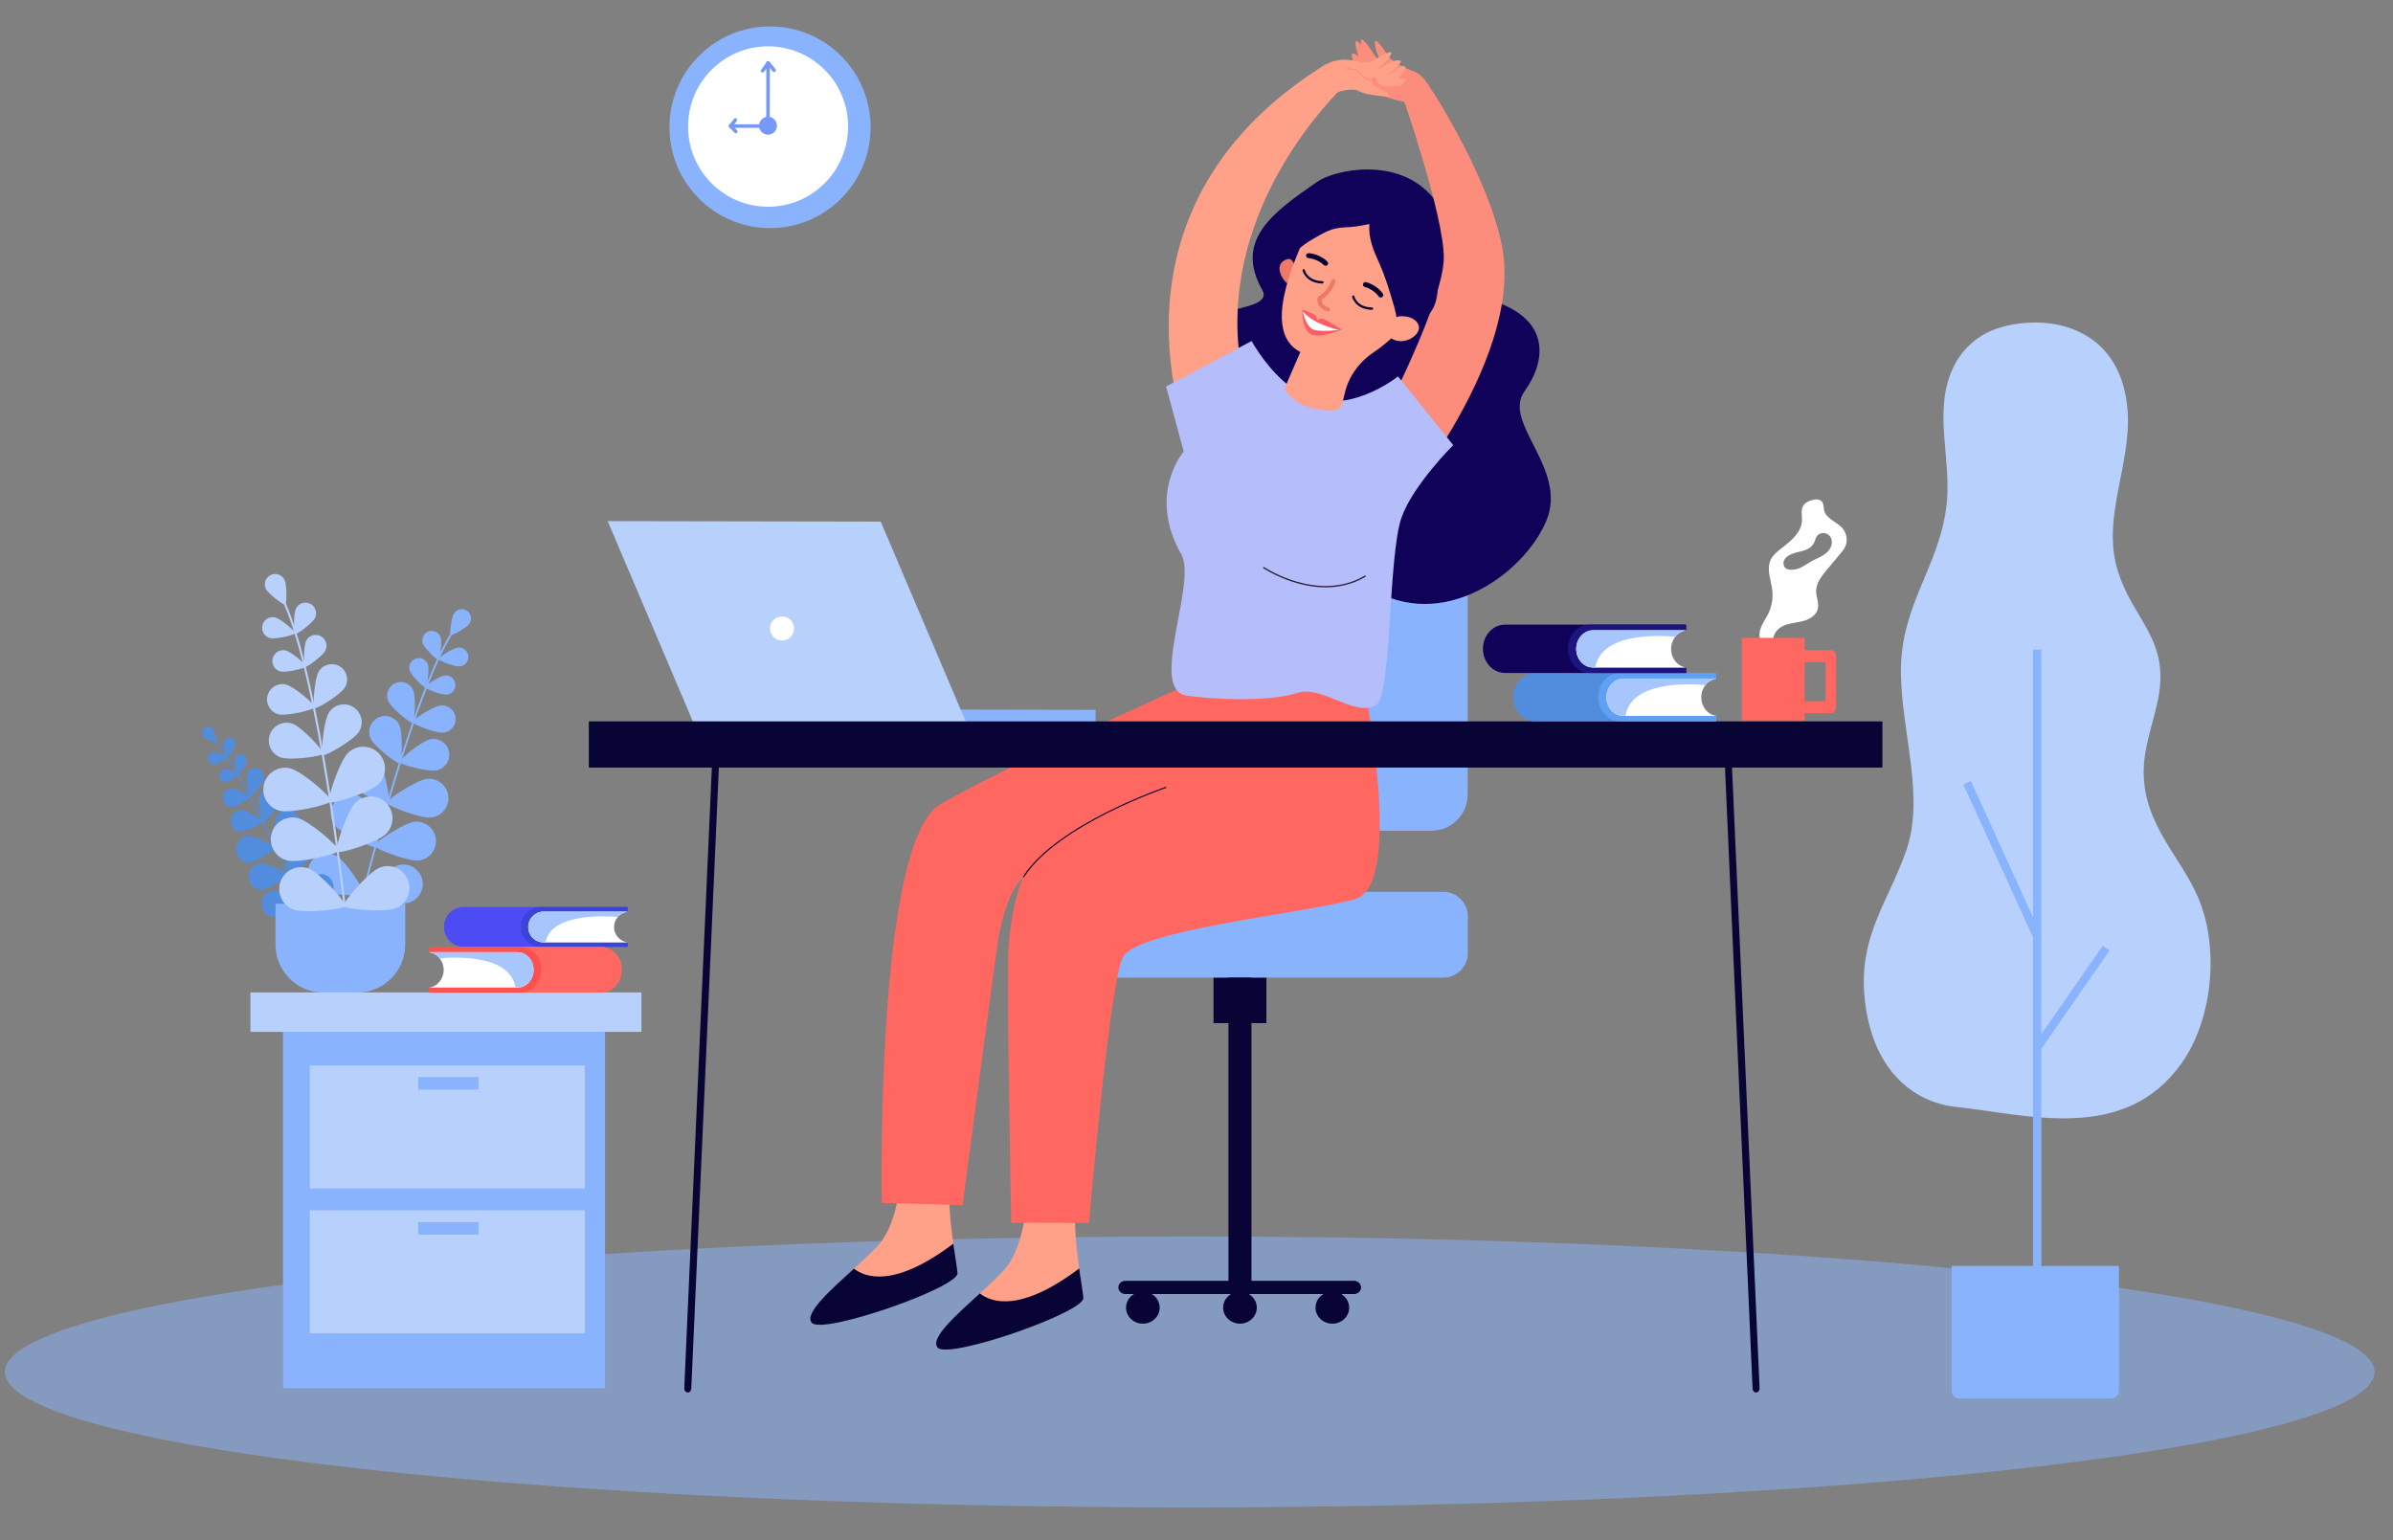 <?xml version="1.0" encoding="UTF-8"?>
<svg xmlns="http://www.w3.org/2000/svg" width="2175" height="1400" xml:space="preserve" version="1.1">

 <rect width="100%" height="100%" fill="#808080" stroke="none"/>

 <g>
  <title>Layer 1</title>
  <g display="none" class="st0" id="Calque_3">
   <rect x="7.5" y="25" id="svg_1" fill="#DAE6FF" display="inline" height="1840" width="2760" class="st1"></rect>
   <rect y="25" id="svg_2" fill="#DAE6FF" display="inline" height="1840" width="2760" class="st1" x="2789.97"></rect>
  </g>
  <g id="_x3C_Layer_x3E_">
   <g id="svg_3" opacity="0.5" class="st2">
    <ellipse id="svg_4" fill="#89B4FD" ry="123.16" rx="1076.88" cy="1247.049" cx="1081.319" class="st3"></ellipse>
   </g>
   <g id="svg_5">
    <g id="svg_6">
     <ellipse id="svg_7" fill="#89B4FD" ry="91.65" rx="91.4" cy="115.689" cx="699.889" class="st3"></ellipse>
    </g>
    <g id="svg_8">
     <ellipse id="svg_9" fill="#FFFFFF" ry="72.9" rx="72.71" cy="115.019" cx="698.119" class="st4"></ellipse>
    </g>
    <g id="svg_10">
     <path id="svg_11" fill="#7798F8" d="m706.169,114.289c0,-4.51 -3.64,-8.16 -8.14,-8.16c-4.5,0 -8.14,3.65 -8.14,8.16c0,4.51 3.64,8.16 8.14,8.16c4.5,0 8.14,-3.65 8.14,-8.16z" class="st5"></path>
    </g>
    <g id="svg_12">
     <path id="svg_13" fill="#7798F8" d="m698.029,115.909l-1.63,0c-0.89,0 -1.62,-0.72 -1.62,-1.62s0.72,-1.62 1.62,-1.62l0.02,0l0.08,-50.3l-2.02,2.93c-0.51,0.74 -1.52,0.92 -2.25,0.41c-0.73,-0.51 -0.92,-1.52 -0.41,-2.25l4.97,-7.23c0.4,-0.59 1.13,-0.84 1.81,-0.63c0.68,0.21 1.13,0.84 1.13,1.55l-0.09,57.13c0.01,0.91 -0.72,1.63 -1.61,1.63z" class="st5"></path>
    </g>
    <g id="svg_14">
     <path id="svg_15" fill="#7798F8" d="m703.609,65.539c-0.47,0 -0.93,-0.2 -1.25,-0.6l-5.49,-6.76c-0.56,-0.69 -0.46,-1.71 0.23,-2.28c0.69,-0.56 1.71,-0.46 2.27,0.23l5.49,6.76c0.56,0.69 0.46,1.71 -0.23,2.28c-0.3,0.25 -0.66,0.37 -1.02,0.37z" class="st5"></path>
    </g>
    <g id="svg_16">
     <path id="svg_17" fill="#7798F8" d="m668.759,121.159c-0.42,0 -0.85,-0.17 -1.16,-0.49l-4.8,-4.98c-0.45,-0.47 -0.58,-1.16 -0.32,-1.76c0.25,-0.6 0.84,-0.99 1.49,-0.99l0,0l37.91,0.09c0.89,0 1.61,0.73 1.61,1.62l0,1.63c0,0.9 -0.72,1.62 -1.62,1.62c-0.89,0 -1.62,-0.72 -1.62,-1.62l0,-0.02l-32.48,-0.07l2.15,2.23c0.62,0.64 0.6,1.67 -0.04,2.29c-0.31,0.3 -0.72,0.45 -1.12,0.45z" class="st5"></path>
    </g>
    <g id="svg_18">
     <path id="svg_19" fill="#7798F8" d="m663.959,116.169c-0.36,0 -0.72,-0.12 -1.02,-0.37c-0.69,-0.57 -0.79,-1.59 -0.23,-2.28l4.49,-5.51c0.57,-0.69 1.59,-0.79 2.27,-0.23c0.69,0.57 0.79,1.59 0.23,2.28l-4.49,5.51c-0.32,0.4 -0.78,0.6 -1.25,0.6z" class="st5"></path>
    </g>
   </g>
   <g id="svg_20">
    <g id="svg_21">
     <path id="svg_22" fill="#B8D0FC" d="m1870.329,295.189c31.7,6.57 60.27,29.53 63.52,79.46c3.08,47.27 -22.67,94.06 -9.94,140.89c13.08,48.06 50.39,64.51 36.77,123.95c-4.85,21.17 -12.67,41.81 -12.27,64.04c0.83,46.58 33.28,75.02 49.14,111.56c20.47,47.16 12.89,112.12 -14.36,150.88c-51.81,73.68 -139.67,47.22 -205.03,40.24c-37.97,-4.06 -72.22,-31.3 -81.72,-86.55c-11.02,-64.14 17.84,-95.05 35.88,-145.77c17.56,-49.36 -4.06,-107.5 -4.58,-162.64c-0.58,-61.65 34.95,-95.49 41.47,-152.14c4.72,-40.96 -11.75,-83.16 4.64,-121.86c8.67,-20.49 24.73,-33.14 41.28,-38.64c16.4,-5.44 36.35,-7.32 55.2,-3.42z" class="st6"></path>
    </g>
    <g id="svg_23">
     <g id="svg_24">
      <rect id="svg_25" fill="#89B4FD" height="581.77" width="7.56" class="st3" y="590.359" x="1847.809"></rect>
     </g>
     <g id="svg_26">
      <polygon id="svg_27" fill="#89B4FD" points="1848.159,852.799 1784.489,713.089 1791.359,709.939 1855.029,849.649 " class="st3"></polygon>
     </g>
     <g id="svg_28">
      <polygon id="svg_29" fill="#89B4FD" points="1854.699,954.279 1848.489,949.949 1911.179,859.609 1917.389,863.939 " class="st3"></polygon>
     </g>
     <g id="svg_30">
      <path id="svg_31" fill="#89B4FD" d="m1918.819,1271.189l-137.91,0c-3.93,0 -7.11,-3.19 -7.11,-7.11l0,-113.37l152.14,0l0,113.37c0,3.93 -3.19,7.11 -7.12,7.11z" class="st3"></path>
     </g>
    </g>
   </g>
   <g id="svg_32">
    <g id="svg_33">
     <g id="svg_34">
      <path id="svg_35" fill="#89B4FD" d="m329.779,813.149c-0.06,0 -0.11,-0.01 -0.17,-0.03c-0.46,-0.12 -0.73,-0.59 -0.61,-1.04c30.91,-119.59 59.96,-204.3 81.79,-238.53c0.48,-0.76 0.84,-1.31 0.97,-1.58c0.2,-0.43 0.71,-0.61 1.14,-0.41c0.43,0.2 0.61,0.71 0.4,1.14c-0.18,0.37 -0.51,0.9 -1.07,1.77c-21.74,34.08 -50.71,118.61 -81.58,238.04c-0.1,0.4 -0.47,0.66 -0.87,0.64z" class="st3"></path>
     </g>
     <g id="svg_36">
      <path id="svg_37" fill="#89B4FD" d="m426.669,566.849c-2.59,3.85 -16.11,11.25 -17.21,10.5c-1.09,-0.74 0.72,-16.08 3.31,-19.92c2.59,-3.85 7.81,-4.86 11.64,-2.25c3.85,2.59 4.86,7.82 2.26,11.67z" class="st3"></path>
     </g>
     <g id="svg_38">
      <path id="svg_39" fill="#89B4FD" d="m400.499,579.249c1.54,4.49 -0.76,20.12 -2.04,20.56c-1.28,0.44 -12.66,-10.49 -14.19,-14.98c-1.54,-4.49 0.85,-9.39 5.33,-10.93c4.48,-1.54 9.36,0.86 10.9,5.35z" class="st3"></path>
     </g>
     <g id="svg_40">
      <path id="svg_41" fill="#89B4FD" d="m417.969,605.749c-4.71,0.49 -19.38,-5.27 -19.52,-6.62c-0.14,-1.35 13.04,-10 17.76,-10.49c4.71,-0.49 8.93,2.95 9.42,7.67c0.48,4.73 -2.94,8.95 -7.66,9.44z" class="st3"></path>
     </g>
     <g id="svg_42">
      <path id="svg_43" fill="#89B4FD" d="m363.019,659.169c3.37,7.22 2.36,33.72 0.31,34.68c-2.06,0.97 -23.01,-15.21 -26.39,-22.43c-3.37,-7.22 -0.27,-15.82 6.93,-19.2c7.2,-3.38 15.78,-0.27 19.15,6.95z" class="st3"></path>
     </g>
     <g id="svg_44">
      <path id="svg_45" fill="#89B4FD" d="m396.959,700.229c-7.78,1.67 -33.3,-5.28 -33.77,-7.51c-0.48,-2.23 19.96,-19.06 27.74,-20.73c7.78,-1.67 15.43,3.29 17.1,11.09c1.66,7.8 -3.29,15.48 -11.07,17.15z" class="st3"></path>
     </g>
     <g id="svg_46">
      <path id="svg_47" fill="#89B4FD" d="m343.499,689.529c5.97,7.71 11.88,39.61 9.69,41.32c-2.19,1.71 -31.56,-11.94 -37.52,-19.65c-5.97,-7.71 -4.58,-18.81 3.11,-24.79c7.68,-5.98 18.75,-4.58 24.72,3.12z" class="st3"></path>
     </g>
     <g id="svg_48">
      <path id="svg_49" fill="#89B4FD" d="m391.839,743.119c-9.68,1.05 -39.87,-10.63 -40.17,-13.4c-0.3,-2.77 26.69,-20.68 36.36,-21.73c9.68,-1.05 18.37,5.96 19.42,15.66c1.06,9.7 -5.94,18.42 -15.61,19.47z" class="st3"></path>
     </g>
     <g id="svg_50">
      <path id="svg_51" fill="#89B4FD" d="m332.189,728.579c5.97,7.71 11.88,39.61 9.69,41.32c-2.19,1.71 -31.56,-11.94 -37.52,-19.65c-5.97,-7.71 -4.58,-18.81 3.11,-24.79c7.69,-5.99 18.76,-4.59 24.72,3.12z" class="st3"></path>
     </g>
     <g id="svg_52">
      <path id="svg_53" fill="#89B4FD" d="m380.529,782.159c-9.68,1.05 -39.87,-10.63 -40.17,-13.4c-0.3,-2.77 26.69,-20.68 36.36,-21.73c9.68,-1.05 18.37,5.96 19.42,15.66c1.06,9.7 -5.93,18.42 -15.61,19.47z" class="st3"></path>
     </g>
     <g id="svg_54">
      <path id="svg_55" fill="#89B4FD" d="m306.019,778.109c8.45,4.85 26.03,32.09 24.65,34.51c-1.38,2.42 -33.71,1.01 -42.16,-3.84c-8.45,-4.85 -11.38,-15.64 -6.54,-24.11c4.84,-8.48 15.6,-11.41 24.05,-6.56z" class="st3"></path>
     </g>
     <g id="svg_56">
      <path id="svg_57" fill="#89B4FD" d="m370.689,820.729c-9.47,2.26 -40.88,-5.55 -41.52,-8.26c-0.64,-2.71 23.9,-23.86 33.37,-26.12c9.47,-2.26 18.97,3.61 21.22,13.1c2.25,9.5 -3.6,19.03 -13.07,21.28z" class="st3"></path>
     </g>
     <g id="svg_58">
      <path id="svg_59" fill="#89B4FD" d="m388.949,604.129c1.56,4.57 -0.77,20.45 -2.07,20.89c-1.3,0.45 -12.86,-10.66 -14.42,-15.22c-1.56,-4.57 0.86,-9.54 5.42,-11.1c4.55,-1.57 9.51,0.86 11.07,5.43z" class="st3"></path>
     </g>
     <g id="svg_60">
      <path id="svg_61" fill="#89B4FD" d="m406.089,631.379c-4.79,0.5 -19.69,-5.36 -19.84,-6.73c-0.14,-1.37 13.25,-10.16 18.04,-10.66c4.79,-0.5 9.07,2.99 9.57,7.79c0.5,4.8 -2.98,9.1 -7.77,9.6z" class="st3"></path>
     </g>
     <g id="svg_62">
      <path id="svg_63" fill="#89B4FD" d="m375.569,627.339c2.74,6.28 1.28,29.04 -0.5,29.82c-1.79,0.78 -19.45,-13.59 -22.19,-19.87c-2.74,-6.28 0.12,-13.6 6.38,-16.35c6.26,-2.75 13.57,0.11 16.31,6.4z" class="st3"></path>
     </g>
     <g id="svg_64">
      <path id="svg_65" fill="#89B4FD" d="m403.009,665.949c-6.8,0.71 -27.98,-7.61 -28.18,-9.56c-0.2,-1.95 18.83,-14.44 25.63,-15.14c6.8,-0.71 12.89,4.25 13.59,11.07c0.71,6.83 -4.23,12.93 -11.04,13.63z" class="st3"></path>
     </g>
    </g>
    <g id="svg_66">
     <g id="svg_67">
      <path id="svg_68" fill="#518CDD" d="m273.519,823.619c0.04,-0.01 0.07,-0.02 0.1,-0.04c0.28,-0.13 0.4,-0.48 0.27,-0.77c-32.68,-76.46 -60.35,-129.78 -77.91,-150.14c-0.39,-0.45 -0.67,-0.78 -0.78,-0.95c-0.18,-0.26 -0.52,-0.32 -0.76,-0.14c-0.25,0.19 -0.3,0.55 -0.13,0.81c0.15,0.23 0.42,0.54 0.87,1.06c17.48,20.27 45.08,73.48 77.72,149.84c0.11,0.25 0.37,0.39 0.62,0.33z" class="st7"></path>
     </g>
     <g id="svg_69">
      <path id="svg_70" fill="#518CDD" d="m185.219,670.039c2.06,2.27 11.41,5.64 12.02,5.02c0.61,-0.63 -2.22,-10.68 -4.29,-12.95c-2.06,-2.27 -5.47,-2.34 -7.6,-0.14c-2.13,2.18 -2.19,5.8 -0.13,8.07z" class="st7"></path>
     </g>
     <g id="svg_71">
      <path id="svg_72" fill="#518CDD" d="m203.109,675.269c-0.48,3.19 2.69,13.39 3.55,13.53c0.86,0.14 6.84,-8.51 7.32,-11.7c0.48,-3.19 -1.57,-6.19 -4.57,-6.69c-3,-0.5 -5.82,1.67 -6.3,4.86z" class="st7"></path>
     </g>
     <g id="svg_73">
      <path id="svg_74" fill="#518CDD" d="m194.989,695.069c3.03,-0.22 11.66,-5.8 11.6,-6.72c-0.06,-0.92 -9.34,-5.17 -12.37,-4.94c-3.03,0.22 -5.32,3.02 -5.1,6.24c0.21,3.22 2.84,5.65 5.87,5.42z" class="st7"></path>
     </g>
     <g id="svg_75">
      <path id="svg_76" fill="#518CDD" d="m235.579,724.399c-1.34,5.23 2.22,22.86 3.62,23.26c1.4,0.41 12.86,-12.88 14.2,-18.11c1.34,-5.23 -1.57,-10.62 -6.49,-12.05c-4.92,-1.42 -9.99,1.67 -11.33,6.9z" class="st7"></path>
     </g>
     <g id="svg_77">
      <path id="svg_78" fill="#518CDD" d="m218.659,755.869c5.1,0.21 20.45,-7.44 20.51,-8.99c0.06,-1.55 -14.7,-10.42 -19.8,-10.63c-5.1,-0.21 -9.38,4.02 -9.58,9.43c-0.2,5.43 3.77,9.99 8.87,10.19z" class="st7"></path>
     </g>
     <g id="svg_79">
      <path id="svg_80" fill="#518CDD" d="m251.249,742.439c-2.92,5.86 -3.15,27.92 -1.57,28.81c1.57,0.89 18.62,-11.7 21.54,-17.56c2.92,-5.86 0.82,-13.13 -4.69,-16.24c-5.52,-3.1 -12.35,-0.87 -15.28,4.99z" class="st7"></path>
     </g>
     <g id="svg_81">
      <path id="svg_82" fill="#518CDD" d="m226.619,783.989c6.23,-0.43 24.01,-11.8 23.9,-13.69c-0.12,-1.89 -19.13,-10.72 -25.36,-10.29c-6.23,0.43 -10.95,6.15 -10.54,12.76c0.39,6.64 5.77,11.65 12,11.22z" class="st7"></path>
     </g>
     <g id="svg_83">
      <path id="svg_84" fill="#518CDD" d="m262.689,767.259c-2.92,5.86 -3.15,27.92 -1.57,28.81c1.57,0.89 18.62,-11.7 21.54,-17.56c2.92,-5.86 0.82,-13.13 -4.69,-16.24c-5.52,-3.1 -12.36,-0.87 -15.28,4.99z" class="st7"></path>
     </g>
     <g id="svg_85">
      <path id="svg_86" fill="#518CDD" d="m238.049,808.819c6.23,-0.43 24.01,-11.8 23.9,-13.69c-0.12,-1.89 -19.13,-10.72 -25.36,-10.29c-6.23,0.43 -10.95,6.15 -10.54,12.76c0.4,6.63 5.78,11.65 12,11.22z" class="st7"></path>
     </g>
     <g id="svg_87">
      <path id="svg_88" fill="#518CDD" d="m284.669,797.359c-4.8,4.24 -12.91,24.54 -11.77,26c1.14,1.46 21.41,-3.28 26.21,-7.51c4.8,-4.24 5.46,-11.81 1.48,-16.91c-3.99,-5.11 -11.12,-5.82 -15.92,-1.58z" class="st7"></path>
     </g>
     <g id="svg_89">
      <path id="svg_90" fill="#518CDD" d="m248.519,833.489c6.23,0.4 25.21,-8.51 25.32,-10.4c0.11,-1.89 -17.72,-13.18 -23.95,-13.58c-6.23,-0.4 -11.58,4.64 -11.96,11.26c-0.39,6.63 4.36,12.32 10.59,12.72z" class="st7"></path>
     </g>
     <g id="svg_91">
      <path id="svg_92" fill="#518CDD" d="m213.149,690.579c-0.48,3.24 2.74,13.6 3.61,13.75c0.87,0.15 6.95,-8.65 7.43,-11.89c0.48,-3.24 -1.6,-6.28 -4.64,-6.8c-3.06,-0.51 -5.92,1.7 -6.4,4.94z" class="st7"></path>
     </g>
     <g id="svg_93">
      <path id="svg_94" fill="#518CDD" d="m205.319,710.839c3.08,-0.23 11.85,-5.9 11.79,-6.83c-0.06,-0.93 -9.49,-5.25 -12.57,-5.02c-3.08,0.23 -5.4,3.07 -5.19,6.34c0.22,3.27 2.89,5.73 5.97,5.51z" class="st7"></path>
     </g>
     <g id="svg_95">
      <path id="svg_96" fill="#518CDD" d="m224.149,704.549c-1.04,4.53 2.38,19.6 3.6,19.91c1.22,0.32 10.79,-11.38 11.83,-15.91c1.04,-4.53 -1.57,-9.1 -5.83,-10.2c-4.26,-1.1 -8.56,1.67 -9.6,6.2z" class="st7"></path>
     </g>
     <g id="svg_97">
      <path id="svg_98" fill="#518CDD" d="m211.069,733.629c4.37,-0.32 16.84,-8.38 16.75,-9.71c-0.09,-1.33 -13.48,-7.46 -17.85,-7.14c-4.37,0.32 -7.67,4.36 -7.37,9.01c0.3,4.66 4.09,8.17 8.47,7.84z" class="st7"></path>
     </g>
    </g>
    <g id="svg_99">
     <path id="svg_100" fill="#89B4FD" d="m294.169,902.299l30.35,0c24.19,0 43.79,-19.61 43.79,-43.79l0,-37.07l-117.93,0l0,37.07c0,24.18 19.61,43.79 43.79,43.79z" class="st3"></path>
    </g>
    <g id="svg_101">
     <g id="svg_102">
      <g id="svg_103">
       <path id="svg_104" fill="#B8D0FC" d="m313.199,824.279c0.06,0.01 0.13,0 0.19,0c0.53,-0.06 0.9,-0.54 0.84,-1.07c-16.74,-137.87 -36.57,-236.58 -55.83,-277.97c-0.43,-0.92 -0.74,-1.58 -0.84,-1.91c-0.16,-0.51 -0.71,-0.78 -1.21,-0.62c-0.5,0.16 -0.78,0.71 -0.62,1.21c0.14,0.44 0.44,1.08 0.93,2.13c19.18,41.21 38.95,139.72 55.66,277.39c0.06,0.46 0.44,0.8 0.88,0.84z" class="st6"></path>
      </g>
      <g id="svg_105">
       <path id="svg_106" fill="#B8D0FC" d="m241.689,535.389c2.32,4.67 16.29,14.93 17.62,14.26c1.33,-0.66 1.58,-18.02 -0.74,-22.69c-2.32,-4.67 -7.98,-6.57 -12.64,-4.25c-4.66,2.34 -6.56,8.01 -4.24,12.68z" class="st6"></path>
      </g>
      <g id="svg_107">
       <path id="svg_108" fill="#B8D0FC" d="m269.019,553.109c-2.38,4.78 -2.13,22.54 -0.77,23.22c1.36,0.68 15.66,-9.81 18.03,-14.58c2.38,-4.78 0.44,-10.59 -4.33,-12.97c-4.76,-2.39 -10.55,-0.45 -12.93,4.33z" class="st6"></path>
      </g>
      <g id="svg_109">
       <path id="svg_110" fill="#B8D0FC" d="m245.629,580.039c5.18,1.25 22.38,-2.99 22.73,-4.47c0.35,-1.48 -13.05,-13.09 -18.23,-14.33c-5.18,-1.25 -10.39,1.95 -11.63,7.15c-1.24,5.18 1.95,10.4 7.13,11.65z" class="st6"></path>
      </g>
      <g id="svg_111">
       <path id="svg_112" fill="#B8D0FC" d="m298.949,647.739c-4.83,7.54 -7.63,37.22 -5.48,38.6c2.15,1.38 27.89,-13.52 32.72,-21.07c4.83,-7.54 2.65,-17.59 -4.88,-22.43c-7.52,-4.83 -17.53,-2.64 -22.36,4.9z" class="st6"></path>
      </g>
      <g id="svg_113">
       <path id="svg_114" fill="#B8D0FC" d="m255.049,688.439c8.42,3.02 37.89,-0.93 38.74,-3.34c0.86,-2.41 -19.42,-24.21 -27.84,-27.22c-8.42,-3.02 -17.68,1.37 -20.69,9.82c-3.01,8.43 1.37,17.73 9.79,20.74z" class="st6"></path>
      </g>
      <g id="svg_115">
       <path id="svg_116" fill="#B8D0FC" d="m316.209,684.479c-7.79,7.7 -19.1,42.37 -16.91,44.6c2.19,2.23 36.93,-8.61 44.72,-16.31c7.79,-7.7 7.88,-20.28 0.2,-28.09c-7.67,-7.81 -20.22,-7.9 -28.01,-0.2z" class="st6"></path>
      </g>
      <g id="svg_117">
       <path id="svg_118" fill="#B8D0FC" d="m254.409,736.999c10.63,2.61 46,-5.92 46.74,-8.96c0.74,-3.04 -26.68,-27.01 -37.31,-29.63c-10.63,-2.61 -21.35,3.91 -23.96,14.56c-2.59,10.66 3.91,21.42 14.53,24.03z" class="st6"></path>
      </g>
      <g id="svg_119">
       <path id="svg_120" fill="#B8D0FC" d="m323.029,729.679c-7.79,7.7 -19.1,42.37 -16.91,44.6c2.19,2.23 36.93,-8.61 44.72,-16.31c7.79,-7.7 7.88,-20.28 0.2,-28.09c-7.68,-7.81 -20.22,-7.91 -28.01,-0.2z" class="st6"></path>
      </g>
      <g id="svg_121">
       <path id="svg_122" fill="#B8D0FC" d="m261.229,782.189c10.63,2.61 46,-5.92 46.74,-8.96c0.74,-3.04 -26.68,-27.01 -37.31,-29.63c-10.63,-2.61 -21.35,3.91 -23.96,14.56c-2.6,10.66 3.91,21.42 14.53,24.03z" class="st6"></path>
      </g>
      <g id="svg_123">
       <path id="svg_124" fill="#B8D0FC" d="m344.859,788.759c-10.13,4.14 -33.76,31.88 -32.58,34.78c1.18,2.9 37.42,6.15 47.55,2c10.13,-4.14 14.99,-15.74 10.86,-25.9c-4.13,-10.15 -15.7,-15.02 -25.83,-10.88z" class="st6"></path>
      </g>
      <g id="svg_125">
       <path id="svg_126" fill="#B8D0FC" d="m266.489,826.639c10.22,3.92 46.38,-0.1 47.49,-3.03c1.12,-2.92 -23.1,-30.15 -33.32,-34.07c-10.22,-3.92 -21.67,1.2 -25.59,11.44c-3.9,10.25 1.21,21.73 11.42,25.66z" class="st6"></path>
      </g>
      <g id="svg_127">
       <path id="svg_128" fill="#B8D0FC" d="m278.209,582.549c-2.42,4.86 -2.17,22.9 -0.79,23.59c1.38,0.69 15.91,-9.96 18.32,-14.82c2.42,-4.86 0.45,-10.76 -4.39,-13.18c-4.84,-2.42 -10.73,-0.44 -13.14,4.41z" class="st6"></path>
      </g>
      <g id="svg_129">
       <path id="svg_130" fill="#B8D0FC" d="m255.069,610.359c5.26,1.27 22.74,-3.04 23.1,-4.54c0.36,-1.51 -13.26,-13.3 -18.52,-14.56c-5.26,-1.27 -10.55,1.98 -11.82,7.26c-1.26,5.27 1.98,10.57 7.24,11.84z" class="st6"></path>
      </g>
      <g id="svg_131">
       <path id="svg_132" fill="#B8D0FC" d="m289.689,610.399c-3.98,6.59 -5.73,32.17 -3.85,33.31c1.88,1.14 23.68,-12.25 27.66,-18.84c3.98,-6.59 1.88,-15.18 -4.69,-19.17c-6.58,-3.99 -15.14,-1.89 -19.12,4.7z" class="st6"></path>
      </g>
      <g id="svg_133">
       <path id="svg_134" fill="#B8D0FC" d="m253.379,649.349c7.48,1.8 32.3,-4.32 32.82,-6.46c0.51,-2.14 -18.84,-18.89 -26.32,-20.69c-7.48,-1.8 -14.99,2.82 -16.79,10.32c-1.79,7.5 2.82,15.03 10.29,16.83z" class="st6"></path>
      </g>
     </g>
     <g id="svg_135">
      <g id="svg_136">
       <rect id="svg_137" fill="#89B4FD" height="335.04" width="292.7" class="st3" transform="matrix(-1 -1.22465e-16 1.22465e-16 -1 1252.13 2878.73)" y="1616.841" x="702.221"></rect>
      </g>
      <g id="svg_138">
       <rect id="svg_139" fill="#B8D0FC" height="35.86" width="355.42" class="st6" transform="matrix(-1 -1.22465e-16 1.22465e-16 -1 1255.61 2530.07)" y="1592.111" x="672.601"></rect>
      </g>
      <g id="svg_140">
       <rect id="svg_141" fill="#B8D0FC" height="111.8" width="250.01" class="st6" transform="matrix(-1 -1.22465e-16 1.22465e-16 -1 1258.23 2738.88)" y="1658.541" x="726.611"></rect>
      </g>
      <g id="svg_142">
       <rect id="svg_143" fill="#B8D0FC" height="111.8" width="250.01" class="st6" transform="matrix(-1 -1.22465e-16 1.22465e-16 -1 1258.23 3002.04)" y="1790.121" x="726.611"></rect>
      </g>
      <g id="svg_144">
       <rect id="svg_145" fill="#89B4FD" height="11.36" width="54.88" class="st3" transform="matrix(-1 -1.22465e-16 1.22465e-16 -1 1259.97 2659.4)" y="1669.021" x="825.041"></rect>
      </g>
      <g id="svg_146">
       <rect id="svg_147" fill="#89B4FD" height="11.36" width="54.88" class="st3" transform="matrix(-1 -1.22465e-16 1.22465e-16 -1 1259.97 2923.19)" y="1800.921" x="825.041"></rect>
      </g>
      <g id="svg_148">
       <g id="svg_149">
        <path id="svg_150" fill="#4C4BF4" d="m421.579,824.399l148.84,0l0,4.3l-76.36,0c-7.69,0 -13.93,6.25 -13.93,13.97l0,0c0,7.72 6.24,13.97 13.93,13.97l76.36,0l0,4.03l-148.84,0c-9.99,0 -18.09,-8.12 -18.09,-18.13l0,0c0.01,-10.02 8.1,-18.14 18.09,-18.14z" class="st8"></path>
       </g>
       <g id="svg_151">
        <path id="svg_152" fill="#3C43DA" d="m473.339,842.529l0,0c0,-10.02 8.1,-18.13 18.09,-18.13l79,0l0,4.3l-76.36,0c-7.69,0 -13.93,6.25 -13.93,13.97l0,0c0,7.72 6.24,13.97 13.93,13.97l76.36,0l0,4.03l-79,0c-10,0 -18.09,-8.12 -18.09,-18.14z" class="st9"></path>
       </g>
       <g id="svg_153">
        <path id="svg_154" fill="#FFFFFF" d="m494.059,828.709l76.36,0l0,0.1c-6.94,0.8 -12.32,6.7 -12.32,13.87l0,0c0,7.17 5.39,13.08 12.32,13.87l0,0.1l-76.36,0c-7.69,0 -13.93,-6.25 -13.93,-13.97l0,0c0,-7.71 6.23,-13.97 13.93,-13.97z" class="st4"></path>
       </g>
       <g id="svg_155">
        <path id="svg_156" fill="#A6C6FD" d="m480.129,842.529c0,-7.72 6.24,-13.97 13.93,-13.97l76.36,0l0,0.1c-3.59,0.41 -6.76,2.19 -8.98,4.81c-15.27,-1.21 -60.82,-2.63 -65.62,23.04l-1.75,0c-7.71,-0.01 -13.94,-6.26 -13.94,-13.98z" class="st10"></path>
       </g>
      </g>
      <g id="svg_157">
       <g id="svg_158">
        <path id="svg_159" fill="#FF6760" d="m546.309,860.669l-155.96,0l0,4.93l80.02,0c8.06,0 14.6,7.18 14.6,16.04l0,0c0,8.86 -6.54,16.04 -14.6,16.04l-80.02,0l0,4.63l155.96,0c10.47,0 18.95,-9.32 18.95,-20.82l0,0c0,-11.5 -8.49,-20.82 -18.95,-20.82z" class="st11"></path>
       </g>
       <g id="svg_160">
        <path id="svg_161" fill="#F9524F" d="m492.069,881.479l0,0c0,-11.5 -8.48,-20.82 -18.95,-20.82l-82.78,0l0,4.93l80.02,0c8.06,0 14.6,7.18 14.6,16.04l0,0c0,8.86 -6.54,16.04 -14.6,16.04l-80.02,0l0,4.63l82.78,0c10.47,0 18.95,-9.32 18.95,-20.82z" class="st12"></path>
       </g>
       <g id="svg_162">
        <path id="svg_163" fill="#FFFFFF" d="m470.359,865.619l-80.02,0l0,0.11c7.27,0.92 12.91,7.7 12.91,15.93l0,0c0,8.23 -5.65,15.01 -12.91,15.93l0,0.11l80.02,0c8.06,0 14.6,-7.18 14.6,-16.04l0,0c0,-8.86 -6.54,-16.04 -14.6,-16.04z" class="st4"></path>
       </g>
       <g id="svg_164">
        <path id="svg_165" fill="#A6C6FD" d="m484.959,881.479c0,-8.86 -6.54,-16.04 -14.6,-16.04l-80.02,0l0,0.11c3.76,0.47 7.08,2.52 9.41,5.52c16,-1.39 63.74,-3.01 68.77,26.45l1.84,0c8.06,0 14.6,-7.18 14.6,-16.04z" class="st10"></path>
       </g>
      </g>
     </g>
    </g>
   </g>
   <g id="svg_166">
    <g id="svg_167">
     <rect id="svg_168" fill="#89B4FD" height="11.01" width="166.16" class="st3" transform="matrix(-1 -0.002 0.002 -1 2267.95 1993.82)" y="1335.005" x="1274.892"></rect>
    </g>
    <g id="svg_169">
     <polygon id="svg_170" fill="#B8D0FC" points="552.309,473.699 800.499,474.139 877.999,656.349 629.799,655.909 " class="st6"></polygon>
    </g>
    <g id="svg_171">
     <path id="svg_172" fill="#FFFFFF" d="m721.749,571.389c0.05,-6.05 -4.8,-11 -10.83,-11.05c-6.03,-0.05 -10.97,4.81 -11.02,10.86c-0.05,6.05 4.8,11 10.83,11.05c6.03,0.05 10.96,-4.81 11.02,-10.86z" class="st4"></path>
    </g>
   </g>
   <g id="svg_173">
    <g id="svg_174">
     <g id="svg_175">
      <g id="svg_176">
       <rect id="svg_177" fill="#080435" height="43.92" width="48.09" class="st13" transform="matrix(-1 -4.49362e-11 4.49362e-11 -1 2699 2506.06)" y="1576.071" x="1547.951"></rect>
      </g>
      <g id="svg_178">
       <rect id="svg_179" fill="#080435" height="93.04" width="20.92" class="st13" y="737.959" x="1215.369"></rect>
      </g>
      <g id="svg_180">
       <path id="svg_181" fill="#89B4FD" d="m998.189,888.649l313.58,0c12.33,0 22.33,-10 22.33,-22.33l0,-33.34c0,-12.33 -10,-22.33 -22.33,-22.33l-313.58,0c-12.33,0 -22.33,10 -22.33,22.33l0,33.34c0,12.34 10,22.33 22.33,22.33z" class="st3"></path>
      </g>
      <g id="svg_182">
       <path id="svg_183" fill="#89B4FD" d="m1154.259,755.129l146.76,0c18.18,0 32.92,-14.74 32.92,-32.92l0,-263.9c0,-18.18 -14.74,-32.92 -32.92,-32.92l-146.76,0c-18.18,0 -32.92,14.74 -32.92,32.92l0,263.9c0.01,18.18 14.74,32.92 32.92,32.92z" class="st3"></path>
      </g>
      <g id="svg_184">
       <rect id="svg_185" fill="#080435" height="281.59" width="20.92" class="st13" y="888.649" x="1116.539"></rect>
      </g>
      <g id="svg_186">
       <path id="svg_187" fill="#080435" d="m1230.789,1176.219l-208.03,0c-3.47,0 -6.28,-2.68 -6.28,-5.98c0,-3.3 2.81,-5.98 6.28,-5.98l208.03,0c3.47,0 6.28,2.68 6.28,5.98c-0.01,3.31 -2.82,5.98 -6.28,5.98z" class="st13"></path>
      </g>
      <g id="svg_188">
       <path id="svg_189" fill="#080435" d="m1054.039,1188.629c0,-8.04 -6.85,-14.56 -15.29,-14.56c-8.44,0 -15.29,6.52 -15.29,14.56c0,8.04 6.85,14.56 15.29,14.56c8.44,0.01 15.29,-6.51 15.29,-14.56z" class="st13"></path>
      </g>
      <g id="svg_190">
       <path id="svg_191" fill="#080435" d="m1226.269,1188.629c0,-8.04 -6.85,-14.56 -15.29,-14.56c-8.45,0 -15.29,6.52 -15.29,14.56c0,8.04 6.85,14.56 15.29,14.56c8.45,0.01 15.29,-6.51 15.29,-14.56z" class="st13"></path>
      </g>
      <g id="svg_192">
       <path id="svg_193" fill="#080435" d="m1142.289,1188.629c0,-8.04 -6.85,-14.56 -15.29,-14.56c-8.44,0 -15.29,6.52 -15.29,14.56c0,8.04 6.85,14.56 15.29,14.56c8.44,0.01 15.29,-6.51 15.29,-14.56z" class="st13"></path>
      </g>
     </g>
    </g>
    <g id="svg_194">
     <g id="svg_195">
      <path id="svg_196" fill="#FC8D7C" d="m1304.239,90.759c0,0 -0.02,-4.82 -1.28,-6.43c-4.12,-5.25 -9.65,-18.93 -21.71,-19.99c-44.35,-3.92 -51.8,-21.28 -52.65,-14.38c-0.75,6.09 11.01,20.96 23.55,26.39c22.22,9.61 25.74,18.67 25.74,18.67l26.35,-4.26z" class="st14"></path>
     </g>
     <g id="svg_197">
      <path id="svg_198" fill="#100259" d="m1197.429,165.099c15.48,-10.68 73.64,-23.74 105.4,14.92c26.48,32.23 1.55,76.78 53.63,93.28c52.08,16.5 49.8,53.7 29.15,82.4c-20.65,28.7 39.93,70.15 19.74,117.97c-20.19,47.83 -94.76,102.36 -161.1,60.21s-101.42,-154.81 -106.73,-174.65c-5.31,-19.84 -33.66,-71.44 -20.19,-76.15c13.46,-4.71 37.13,-6.73 29.87,-19.67c-25.38,-45.17 9.44,-70.18 50.23,-98.31z" class="st15"></path>
     </g>
     <g id="svg_199">
      <path id="svg_200" fill="#FFA089" d="m819.339,1053.909c0,0 1.07,54.58 -22.05,79.03c-8.12,8.59 -19.02,18.28 -29.34,27.74c-13.19,12.09 39.91,10.48 73.55,-1.07c15,-5.15 26.25,-20.42 25.82,-23.36c-3.31,-22.43 -7.46,-55.63 -1.96,-76.82l-46.02,-5.52z" class="st16"></path>
     </g>
     <g id="svg_201">
      <path id="svg_202" fill="#080435" d="m866.479,1130.459c1.71,12.21 3.44,22.14 3.79,26.8c1.01,13.09 -123.3,56.51 -132.52,45.04c-6.84,-8.51 16.49,-29.09 38.43,-49.14c9.93,7.85 36.3,18.11 90.3,-22.7z" class="st13"></path>
     </g>
     <g id="svg_203">
      <path id="svg_204" fill="#FFA089" d="m933.729,1076.439c0,0 1.07,54.58 -22.05,79.03c-8.2,8.67 -19.22,18.46 -29.62,28c-12.23,11.21 35.13,7.48 68.74,-2.75c18.49,-5.63 31.65,-17 31.19,-20.07c-3.35,-22.42 -7.9,-56.91 -2.24,-78.69l-46.02,-5.52z" class="st16"></path>
     </g>
     <g id="svg_205">
      <path id="svg_206" fill="#080435" d="m980.869,1152.989c1.71,12.21 3.44,22.14 3.79,26.8c1.01,13.09 -123.3,56.51 -132.52,45.04c-6.84,-8.51 16.49,-29.09 38.43,-49.13c9.93,7.84 36.3,18.09 90.3,-22.71z" class="st13"></path>
     </g>
     <g id="svg_207">
      <polygon id="svg_208" fill="#100259" points="1088.919,607.429 1068.939,654.519 1183.209,674.729 1244.239,607.719 " class="st15"></polygon>
     </g>
     <g id="svg_209">
      <path id="svg_210" fill="#FF6760" d="m1238.629,617.299c0,0 39.14,186.96 -7.27,200.08c-46.41,13.12 -198.73,27.73 -210.94,53.02c-12.21,25.28 -30.65,241.25 -30.65,241.25l-70.67,-0.17c0,0 -4.33,-225.54 -2.59,-249.33c3.28,-44.86 13.63,-64.88 13.63,-64.88s-15.29,11.73 -22.72,56.19c-3.52,21.05 -32.5,241.98 -32.5,241.98l-73.51,-2.07c0,0 -6.01,-327.42 53.12,-362.15c59.13,-34.73 223.1,-108.04 223.1,-108.04l161,-5.88z" class="st11"></path>
     </g>
     <g id="svg_211">
      <path id="svg_212" fill="#FC8D7C" d="m1274.899,87.869c0,0 37.43,107.88 37.38,146.35c-0.05,39.08 -54.95,144.86 -54.95,144.86l2.78,94.59c0,0 125.05,-142.95 105.21,-249.06c-11.51,-61.57 -62.35,-140.29 -62.35,-140.29l-28.07,3.55z" class="st14"></path>
     </g>
     <g id="svg_213">
      <path id="svg_214" fill="#FC8D7C" d="m1292.259,69.919c-3.32,-3.51 -6.96,-4.8 -8.7,-5.49c-5.7,-2.26 -18.32,-7.8 -22.03,-13.79c-4.84,-7.82 -11.6,-16.83 -11.84,-12.14c-0.24,4.69 2.89,14.49 7.68,20.44c4.79,5.95 25.85,16.99 25.85,16.99l9.04,-6.01z" class="st14"></path>
     </g>
     <g id="svg_215">
      <path id="svg_216" fill="#FC8D7C" d="m1271.909,66.989c0,0 -17.44,-8.56 -22.53,-16.8c-5.1,-8.24 -12.22,-17.73 -12.47,-12.79c-0.25,4.94 3.04,15.26 8.09,21.54s26.56,15.12 26.56,15.12l0.35,-7.07z" class="st14"></path>
     </g>
     <g id="svg_217">
      <path id="svg_218" fill="#FC8D7C" d="m1276.559,71.039c0,0 -27.02,-11.44 -32.12,-19.68c-5.1,-8.24 -12.22,-17.73 -12.47,-12.79c-0.25,4.94 3.04,15.26 8.09,21.54c5.05,6.27 34.71,20.3 34.71,20.3l1.79,-9.37z" class="st14"></path>
     </g>
     <g id="svg_219">
      <path id="svg_220" fill="#FFA089" d="m1227.049,54.669c0,0 3.23,0.6 7.49,1.31c4.46,0.75 10.02,1.55 13.97,-1.02c7.7,-5.02 17.65,-10.3 15.87,-5.96c-1.78,4.34 -8.77,11.89 -15.64,15.25c-6.87,3.35 -28.92,2.28 -28.92,2.28l7.23,-11.86z" class="st16"></path>
     </g>
     <g id="svg_221">
      <path id="svg_222" fill="#FFA089" d="m1228.019,64.249c0,0 20,2.44 27.93,-3.11c11.66,-8.17 18.57,-6.9 17.22,-4.74c-2.62,4.19 -10.33,11.64 -17.86,14.5c-7.52,2.87 -30.56,-0.36 -30.56,-0.36l3.27,-6.29z" class="st16"></path>
     </g>
     <g id="svg_223">
      <path id="svg_224" fill="#B5BDFB" d="m1181.919,357.539c41.32,22.96 88.71,-15.39 88.71,-15.39l50.2,62.44c0,0 -36.5,36.33 -46.94,65.74c-12.26,34.52 -8.96,162.93 -23.19,170.75c-19.91,10.93 -49.1,-18.71 -71.74,-11.17c-20.19,6.72 -65.72,7.37 -100.56,2.3c-34.84,-5.07 9.89,-102.79 -4.66,-128.25c-31.35,-54.84 2.13,-93.53 2.13,-93.53l-15.94,-58.99l77.74,-41.33c-0.01,0.01 17.6,32.63 44.25,47.43z" class="st17"></path>
     </g>
     <g id="svg_225">
      <path id="svg_226" fill="#291F37" d="m1204.749,533.889c-30.4,-0.06 -56.09,-17.15 -56.45,-17.39c-0.28,-0.19 -0.35,-0.57 -0.15,-0.84c0.2,-0.27 0.59,-0.34 0.87,-0.15c0.49,0.33 49.18,32.69 91.46,7.71c0.29,-0.17 0.68,-0.08 0.85,0.2c0.18,0.29 0.09,0.66 -0.21,0.83c-12.03,7.11 -24.56,9.66 -36.37,9.64z" class="st18"></path>
     </g>
     <g id="svg_227">
      <g id="svg_228">
       <path id="svg_229" fill="#ED7966" d="m1177.249,242.989c0,0 -2.06,-8.96 -7.05,-7.5c-12.72,3.72 -5.98,17.52 -0.28,22.09l7.33,-14.59z" class="st19"></path>
      </g>
      <g id="svg_230">
       <path id="svg_231" fill="#FFA089" d="m1266.379,186.179c22.07,24.78 25.77,30.56 25.24,65c-0.17,11.1 7.45,21.99 0.03,29.16c-16.25,17.15 -29.51,30.89 -42.69,39.58c-13.36,8.81 -23.06,21.93 -26.65,37.24l-2.22,9.47c-0.86,3.68 -4.2,6.29 -8.09,6.4c-35.79,0.96 -44.46,-20.03 -44.46,-20.03l14.36,-33.01l0,0c-35.99,-18.52 -4.34,-84.16 3.53,-104.12l0.05,0.03c0.27,-0.76 0.53,-1.52 0.83,-2.27c13.15,-33.3 55.35,-55.21 80.07,-27.45z" class="st16"></path>
      </g>
      <g id="svg_232">
       <path id="svg_233" fill="#100259" d="m1254.119,240.389c4.48,10 7.67,20.49 10.86,30.94c3.37,11.06 6.77,22.74 4.07,33.96c12.55,-3.52 29.39,-15.25 34.48,-27.07c9.99,-23.18 0.17,-95.54 -39.73,-112.17c-15.8,-6.58 -40.35,-1.1 -54.74,7.87c-18.53,11.56 -24.49,38.18 -33.27,57.81c5.34,-7.51 13.72,-12.34 21.84,-16.93c5.28,-2.99 10.69,-6.02 16.69,-7.15c10.24,-1.93 12.11,0.03 30.34,-4.05c-1.06,13.72 3.86,24.28 9.46,36.79z" class="st15"></path>
      </g>
      <g id="svg_234">
       <path id="svg_235" fill="#FFA089" d="m1266.949,289.779c1.71,-1.52 3.96,-2.32 6.28,-2.35c4.78,-0.07 12.77,0.9 15.87,7.66c4.55,9.91 -17.73,23.28 -28.66,8.38c0,-0.01 -2.58,-5.64 6.51,-13.69z" class="st16"></path>
      </g>
      <g id="svg_236">
       <path id="svg_237" fill="#080435" d="m1254.279,270.349c0.64,0.2 1.35,0.14 1.96,-0.23c1.09,-0.66 1.41,-2.06 0.72,-3.12c-0.21,-0.32 -5.22,-7.8 -15.26,-10.52c-1.24,-0.34 -2.52,0.36 -2.86,1.57c-0.34,1.2 0.48,2.5 1.62,2.79c8.37,2.27 12.53,8.5 12.57,8.57c0.31,0.45 0.75,0.78 1.25,0.94z" class="st13"></path>
      </g>
      <g id="svg_238">
       <path id="svg_239" fill="#080435" d="m1204.519,241.589c0.66,0.09 1.36,-0.1 1.88,-0.57c0.95,-0.84 1.01,-2.27 0.14,-3.2c-0.26,-0.28 -6.47,-6.76 -16.94,-7.7c-1.28,-0.12 -2.41,0.8 -2.53,2.04c-0.12,1.25 0.87,2.36 2.11,2.46c8.66,0.77 13.88,6.19 13.94,6.25c0.38,0.42 0.88,0.66 1.4,0.72z" class="st13"></path>
      </g>
      <g id="svg_240">
       <path id="svg_241" fill="#ED7966" d="m1203.049,281.659c-5.82,-3.23 -6.1,-8.51 -5.27,-11.18c0.14,-0.47 0.47,-0.86 0.91,-1.1c8.14,-4.48 11.36,-14.31 11.39,-14.41c0.32,-1 1.42,-1.56 2.45,-1.25c1.02,0.31 1.61,1.38 1.3,2.38c-0.14,0.45 -3.49,10.76 -12.41,16.14c-0.19,1.54 0.06,5.23 6.04,7.15c1.05,0.35 1.59,1.41 1.26,2.41c-0.34,1 -1.44,1.54 -2.47,1.21c-1.23,-0.38 -2.29,-0.84 -3.2,-1.35z" class="st19"></path>
      </g>
      <g id="svg_242">
       <g id="svg_243">
        <path id="svg_244" fill="#FA5D63" d="m1183.719,281.329c0,0 9.22,3.33 11.33,4.88c2.11,1.56 2.28,4.85 2.28,4.85s2.55,-2.23 5.46,-1.14c2.91,1.08 16.85,9.61 16.85,9.61s-20.42,8.9 -28.54,3.95c-8.26,-5.04 -7.38,-22.15 -7.38,-22.15l0,0z" class="st20"></path>
       </g>
       <g id="svg_245">
        <path id="svg_246" fill="#FFFFFF" d="m1217.009,299.849c0,0 -21.95,-4.15 -32.88,-16.75c0,0 2.72,13.71 9.48,16.39c6.76,2.67 23.4,0.36 23.4,0.36z" class="st4"></path>
       </g>
      </g>
      <g id="svg_247">
       <path id="svg_248" fill="#080435" d="m1246.989,281.629c0.57,0 1.05,-0.46 1.06,-1.04c0.01,-0.59 -0.45,-1.07 -1.04,-1.09c-13.7,-0.35 -15.91,-9.69 -15.99,-10.09c-0.13,-0.57 -0.69,-0.94 -1.26,-0.81c-0.57,0.12 -0.94,0.68 -0.82,1.26c0.02,0.11 2.58,11.37 18.02,11.77c0.01,0 0.02,0 0.03,0z" class="st13"></path>
      </g>
      <g id="svg_249">
       <path id="svg_250" fill="#080435" d="m1201.949,257.699c0.57,0 1.05,-0.46 1.06,-1.04c0.01,-0.59 -0.45,-1.07 -1.04,-1.09c-13.78,-0.35 -15.97,-9.98 -15.99,-10.08c-0.12,-0.57 -0.68,-0.95 -1.26,-0.82c-0.57,0.12 -0.94,0.68 -0.82,1.26c0.02,0.11 2.58,11.37 18.02,11.77c0.02,0 0.02,0 0.03,0z" class="st13"></path>
      </g>
     </g>
     <g id="svg_251">
      <path id="svg_252" fill="#FFA089" d="m1224.759,75.059c0,0 -3.71,3.32 -9.7,9.61c-29.67,31.13 -115.31,134.88 -83.38,266.89l-50.88,48.9c0,0 -87.47,-205.38 117.45,-337.76l26.51,12.36z" class="st16"></path>
     </g>
     <g id="svg_253">
      <polygon id="svg_254" fill="#B5BDFB" points="1059.919,351.449 1137.659,310.119 1137.509,385.809 1081.889,421.239 " class="st17"></polygon>
     </g>
     <g id="svg_255">
      <path id="svg_256" fill="#FFA089" d="m1226.739,65.219c0,0 30.18,7.64 37.64,1.47c10.49,-8.68 14.71,-7.59 12.17,-3.34c-2.54,4.24 -5.71,10.64 -13.39,13.05c-7.68,2.41 -40.14,-2.39 -40.14,-2.39l3.72,-8.79z" class="st16"></path>
     </g>
     <g id="svg_257">
      <path id="svg_258" fill="#FFA089" d="m1198.259,62.689c0,0 14.35,-11.57 30.66,-7.64c3.59,0.86 6.73,3.55 10.32,3.98c2.03,0.24 3.96,1.51 6.12,2.22c3.67,1.22 -9.05,12.64 -5.15,13.72c13.46,3.75 36.23,-6.74 37.33,-3.3c1.68,5.27 -17.51,13.96 -30.96,11.51c-23.81,-4.35 -31.77,1.23 -31.77,1.23l-16.55,-21.72z" class="st16"></path>
     </g>
     <g id="svg_259">
      <path id="svg_260" fill="#FC8D7C" d="m1245.979,73.859l0.24,-1.04c-0.06,-0.01 -5.77,-1.41 -9.54,-6.45c-4.08,-5.46 -14.16,-4.26 -14.58,-4.2l0.13,1.05c0.1,-0.01 9.89,-1.18 13.6,3.79c4,5.36 9.9,6.79 10.15,6.85z" class="st14"></path>
     </g>
     <g id="svg_261">
      <path id="svg_262" fill="#FC8D7C" d="m1278.319,93.119c0,0 -15.08,-2.99 -20.18,-6.03c-5.1,-3.04 -11.56,-6.67 -11.03,-16.43c0.1,-1.86 3.54,-0.83 4.72,3.4c1.19,4.27 7.56,5.03 14.57,4.15c9,-1.13 19.73,2.2 19.73,2.2l-7.81,12.71z" class="st14"></path>
     </g>
     <g id="svg_263">
      <path id="svg_264" fill="#FFA089" d="m1223.029,76.669c0,0 13.33,7.66 19.17,8.72c5.84,1.06 20.25,3.28 20.69,2.35c0.43,-0.93 -1.83,-4.33 -6.08,-5.42c-4.25,-1.09 -23.12,-16.37 -23.12,-16.37l-10.66,10.72z" class="st16"></path>
     </g>
    </g>
   </g>
   <g id="svg_265">
    <g id="svg_266">
     <path id="svg_267" fill="#FFFFFF" d="m1674.369,479.869c-5.17,-5.72 -14.45,-8.24 -16.33,-15.72c-0.7,-2.78 -0.26,-6.02 -2.11,-8.2c-2.03,-2.4 -5.76,-2.23 -8.8,-1.42c-3.34,0.89 -6.76,2.5 -8.41,5.54c-2.08,3.82 -0.73,8.52 -0.88,12.87c-0.37,10.49 -9.36,18.36 -17.7,24.71c-4.33,3.3 -8.87,6.8 -11.02,11.8c-3.64,8.48 0.65,18.03 1.7,27.2c0.83,7.27 -0.47,14.77 -3.71,21.32c-1.91,3.86 -4.46,7.39 -6.17,11.34c-1.71,3.95 -2.52,8.59 -0.78,12.53c1.15,2.6 4.41,5.64 7.51,5.26c4.05,-0.5 3.34,-3.56 3.91,-6.64c1.24,-6.67 5.79,-10.7 12.19,-12.72c5.38,-1.69 11.13,-1.94 16.52,-3.63c5.39,-1.68 10.72,-5.35 11.97,-10.86c1.18,-5.19 -1.54,-10.47 -1.58,-15.79c-0.05,-7.38 4.93,-13.72 9.66,-19.38c4.06,-4.86 8.11,-9.72 12.17,-14.58c1.88,-2.25 3.79,-4.55 4.91,-7.26c2.24,-5.4 0.87,-12.03 -3.05,-16.37zm-11.29,19.22c-4.12,6.39 -11.96,8.18 -18.09,11.91c-4.76,2.9 -8.76,6.13 -14.53,6.78c-3.74,0.42 -8.47,0.03 -9.3,-4.4c-1.42,-7.64 8.77,-10.66 14.13,-11.86c3.33,-0.74 6.75,-1.56 9.52,-3.54c2.05,-1.47 3.66,-3.54 4.58,-5.89c0.63,-1.61 0.95,-3.38 1.96,-4.78c0.67,-0.93 1.61,-1.65 2.65,-2.12c3.04,-1.38 6.95,-0.49 9.1,2.07c2.7,3.24 2.27,8.28 -0.02,11.83z" class="st4"></path>
    </g>
    <g id="svg_268">
     <rect id="svg_269" fill="#FF6760" height="75.07" width="57.11" class="st11" y="579.789" x="1583.089"></rect>
    </g>
    <g id="svg_270">
     <path id="svg_271" fill="#FF6760" d="m1664.059,648.189l-26.42,0c-2.62,0 -4.73,-2.42 -4.73,-5.4c0,-2.98 2.12,-5.41 4.73,-5.41l21.68,0l0,-35.56l-19.13,0c-2.62,0 -4.73,-2.42 -4.73,-5.4c0,-2.98 2.12,-5.41 4.73,-5.41l23.86,0c2.62,0 4.73,2.42 4.73,5.41l0,46.37c0.02,2.98 -2.1,5.4 -4.72,5.4z" class="st11"></path>
    </g>
   </g>
   <g id="svg_272">
    <g id="svg_273">
     <rect id="svg_274" fill="#080435" height="41.99" width="1175.75" class="st13" transform="matrix(-1 -4.48904e-11 4.48904e-11 -1 2691.11 2043.42)" y="1345.711" x="980.181"></rect>
    </g>
    <g id="svg_275">
     <path id="svg_276" fill="#080435" d="m625.129,1265.759c1.69,0 3.09,-1.52 3.18,-3.48l26.01,-585.7c0.09,-2.02 -1.27,-3.74 -3.02,-3.84c-1.77,-0.11 -3.25,1.45 -3.35,3.47l-26.01,585.7c-0.09,2.02 1.26,3.74 3.02,3.84c0.06,0.01 0.12,0.01 0.17,0.01z" class="st13"></path>
    </g>
    <g id="svg_277">
     <path id="svg_278" fill="#080435" d="m1596.099,1265.759c-1.69,0 -3.09,-1.52 -3.18,-3.48l-26.01,-585.7c-0.09,-2.02 1.27,-3.74 3.02,-3.84c1.77,-0.11 3.25,1.45 3.35,3.47l26.01,585.7c0.09,2.02 -1.26,3.74 -3.02,3.84c-0.06,0.01 -0.12,0.01 -0.17,0.01z" class="st13"></path>
    </g>
   </g>
   <g id="svg_279">
    <g id="svg_280">
     <g id="svg_281">
      <path id="svg_282" fill="#518CDD" d="m1395.299,611.699l164.62,0l0,5.21l-84.46,0c-8.51,0 -15.41,7.58 -15.41,16.93l0,0c0,9.35 6.9,16.93 15.41,16.93l84.46,0l0,4.88l-164.62,0c-11.05,0 -20,-9.84 -20,-21.97l0,0c0,-12.14 8.95,-21.98 20,-21.98z" class="st7"></path>
     </g>
     <g id="svg_283">
      <path id="svg_284" fill="#5FA0F5" d="m1452.549,633.669l0,0c0,-12.13 8.96,-21.97 20,-21.97l87.37,0l0,5.21l-84.46,0c-8.51,0 -15.41,7.58 -15.41,16.93l0,0c0,9.35 6.9,16.93 15.41,16.93l84.46,0l0,4.88l-87.37,0c-11.05,0 -20,-9.84 -20,-21.98z" class="st21"></path>
     </g>
     <g id="svg_285">
      <path id="svg_286" fill="#FFFFFF" d="m1475.459,616.929l84.46,0l0,0.12c-7.67,0.97 -13.63,8.12 -13.63,16.81l0,0c0,8.69 5.96,15.84 13.63,16.81l0,0.12l-84.46,0c-8.51,0 -15.41,-7.58 -15.41,-16.93l0,0c0,-9.35 6.9,-16.93 15.41,-16.93z" class="st4"></path>
     </g>
     <g id="svg_287">
      <path id="svg_288" fill="#A6C6FD" d="m1460.049,633.669c0,-9.35 6.9,-16.93 15.41,-16.93l84.46,0l0,0.12c-3.97,0.5 -7.47,2.66 -9.94,5.82c-16.89,-1.47 -67.28,-3.18 -72.58,27.91l-1.94,0c-8.51,0.01 -15.41,-7.57 -15.41,-16.92z" class="st10"></path>
     </g>
    </g>
    <g id="svg_289">
     <g id="svg_290">
      <path id="svg_291" fill="#100259" d="m1367.869,567.759l164.62,0l0,5.21l-84.46,0c-8.51,0 -15.41,7.58 -15.41,16.93l0,0c0,9.35 6.9,16.93 15.41,16.93l84.46,0l0,4.88l-164.62,0c-11.05,0 -20,-9.84 -20,-21.97l0,0c-0.01,-12.15 8.95,-21.98 20,-21.98z" class="st15"></path>
     </g>
     <g id="svg_292">
      <path id="svg_293" fill="#1E147F" d="m1425.109,589.729l0,0c0,-12.13 8.96,-21.97 20,-21.97l87.37,0l0,5.21l-84.46,0c-8.51,0 -15.41,7.58 -15.41,16.93l0,0c0,9.35 6.9,16.93 15.41,16.93l84.46,0l0,4.88l-87.37,0c-11.04,-0.01 -20,-9.85 -20,-21.98z" class="st22"></path>
     </g>
     <g id="svg_294">
      <path id="svg_295" fill="#FFFFFF" d="m1448.029,572.979l84.46,0l0,0.12c-7.67,0.97 -13.63,8.12 -13.63,16.81l0,0c0,8.69 5.96,15.84 13.63,16.81l0,0.12l-84.46,0c-8.51,0 -15.41,-7.58 -15.41,-16.93l0,0c0,-9.35 6.9,-16.93 15.41,-16.93z" class="st4"></path>
     </g>
     <g id="svg_296">
      <path id="svg_297" fill="#A6C6FD" d="m1432.619,589.729c0,-9.35 6.9,-16.93 15.41,-16.93l84.46,0l0,0.12c-3.97,0.5 -7.47,2.66 -9.94,5.82c-16.89,-1.47 -67.28,-3.18 -72.58,27.91l-1.94,0c-8.51,0.01 -15.41,-7.57 -15.41,-16.92z" class="st10"></path>
     </g>
    </g>
   </g>
   <g id="svg_298">
    <path id="svg_299" fill="#080435" d="m930.579,797.549c30.26,-47.61 128.52,-81.07 129.51,-81.4l-0.33,-0.98c-0.99,0.33 -99.59,33.92 -130.05,81.83l0.87,0.55z" class="st13"></path>
   </g>
  </g>
  <g id="Calque_2">
   <g id="svg_300">
    <g id="svg_301">
     <rect id="svg_302" fill="#89B4FD" height="11.01" width="166.16" class="st3" transform="matrix(-1 -0.002 0.002 -1 7827.95 1998.76)" y="965.413" x="3824.236"></rect>
    </g>
    <g id="svg_303">
     <polygon id="svg_304" fill="#B8D0FC" points="3562.31,843.7 3810.5,844.14 3888,1026.35 3639.8,1025.91 " class="st6"></polygon>
    </g>
    <g id="svg_305">
     <path id="svg_306" fill="#FFFFFF" d="m3731.75,941.39c0.05,-6.05 -4.8,-11 -10.83,-11.05c-6.03,-0.05 -10.97,4.81 -11.02,10.86s4.8,11 10.83,11.05c6.03,0.05 10.96,-4.81 11.02,-10.86z" class="st4"></path>
    </g>
   </g>
   <g id="svg_307">
    <g id="svg_308">
     <g id="svg_309">
      <g id="svg_310">
       <rect id="svg_311" fill="#080435" height="43.92" width="48.09" class="st13" transform="matrix(-1 -4.49362e-11 4.49362e-11 -1 8259 2506.06)" y="1206.07" x="4097.95"></rect>
      </g>
      <g id="svg_312">
       <rect id="svg_313" fill="#080435" height="93.04" width="20.92" class="st13" y="1107.96" x="4225.37"></rect>
      </g>
      <g id="svg_314">
       <path id="svg_315" fill="#89B4FD" d="m4008.19,1258.65l313.58,0c12.33,0 22.33,-10 22.33,-22.33l0,-33.34c0,-12.33 -10,-22.33 -22.33,-22.33l-313.58,0c-12.33,0 -22.33,10 -22.33,22.33l0,33.34c0,12.34 10,22.33 22.33,22.33z" class="st3"></path>
      </g>
      <g id="svg_316">
       <path id="svg_317" fill="#89B4FD" d="m4164.26,1125.13l146.76,0c18.18,0 32.92,-14.74 32.92,-32.92l0,-263.9c0,-18.18 -14.74,-32.92 -32.92,-32.92l-146.76,0c-18.18,0 -32.92,14.74 -32.92,32.92l0,263.9c0.01,18.18 14.74,32.92 32.92,32.92z" class="st3"></path>
      </g>
      <g id="svg_318">
       <rect id="svg_319" fill="#080435" height="281.59" width="20.92" class="st13" y="1258.65" x="4126.54"></rect>
      </g>
      <g id="svg_320">
       <path id="svg_321" fill="#080435" d="m4240.79,1546.22l-208.03,0c-3.47,0 -6.28,-2.68 -6.28,-5.98c0,-3.3 2.81,-5.98 6.28,-5.98l208.03,0c3.47,0 6.28,2.68 6.28,5.98c-0.01,3.31 -2.82,5.98 -6.28,5.98z" class="st13"></path>
      </g>
      <g id="svg_322">
       <path id="svg_323" fill="#080435" d="m4064.04,1558.63c0,-8.04 -6.85,-14.56 -15.29,-14.56c-8.44,0 -15.29,6.52 -15.29,14.56c0,8.04 6.85,14.56 15.29,14.56c8.44,0.01 15.29,-6.51 15.29,-14.56z" class="st13"></path>
      </g>
      <g id="svg_324">
       <path id="svg_325" fill="#080435" d="m4236.27,1558.63c0,-8.04 -6.85,-14.56 -15.29,-14.56c-8.45,0 -15.29,6.52 -15.29,14.56c0,8.04 6.85,14.56 15.29,14.56c8.45,0.01 15.29,-6.51 15.29,-14.56z" class="st13"></path>
      </g>
      <g id="svg_326">
       <path id="svg_327" fill="#080435" d="m4152.29,1558.63c0,-8.04 -6.85,-14.56 -15.29,-14.56c-8.44,0 -15.29,6.52 -15.29,14.56c0,8.04 6.85,14.56 15.29,14.56c8.44,0.01 15.29,-6.51 15.29,-14.56z" class="st13"></path>
      </g>
     </g>
    </g>
    <g id="svg_328">
     <g id="svg_329">
      <path id="svg_330" fill="#FC8D7C" d="m4314.24,460.76c0,0 -0.02,-4.82 -1.28,-6.43c-4.12,-5.25 -9.65,-18.93 -21.71,-19.99c-44.35,-3.92 -51.8,-21.28 -52.65,-14.38c-0.75,6.09 11.01,20.96 23.55,26.39c22.22,9.61 25.74,18.67 25.74,18.67l26.35,-4.26z" class="st14"></path>
     </g>
     <g id="svg_331">
      <path id="svg_332" fill="#100259" d="m4207.43,535.1c15.48,-10.68 73.64,-23.74 105.4,14.92c26.48,32.23 1.55,76.78 53.63,93.28c52.08,16.5 49.8,53.7 29.15,82.4s39.93,70.15 19.74,117.97c-20.19,47.83 -94.76,102.36 -161.1,60.21c-66.34,-42.15 -101.42,-154.81 -106.73,-174.65c-5.31,-19.84 -33.66,-71.44 -20.19,-76.15c13.46,-4.71 37.13,-6.73 29.87,-19.67c-25.38,-45.17 9.44,-70.18 50.23,-98.31z" class="st15"></path>
     </g>
     <g id="svg_333">
      <path id="svg_334" fill="#FFA089" d="m3829.34,1423.91c0,0 1.07,54.58 -22.05,79.03c-8.12,8.59 -19.02,18.28 -29.34,27.74c-13.19,12.09 39.91,10.48 73.55,-1.07c15,-5.15 26.25,-20.42 25.82,-23.36c-3.31,-22.43 -7.46,-55.63 -1.96,-76.82l-46.02,-5.52z" class="st16"></path>
     </g>
     <g id="svg_335">
      <path id="svg_336" fill="#080435" d="m3876.48,1500.46c1.71,12.21 3.44,22.14 3.79,26.8c1.01,13.09 -123.3,56.51 -132.52,45.04c-6.84,-8.51 16.49,-29.09 38.43,-49.14c9.93,7.85 36.3,18.11 90.3,-22.7z" class="st13"></path>
     </g>
     <g id="svg_337">
      <path id="svg_338" fill="#FFA089" d="m3943.73,1446.44c0,0 1.07,54.58 -22.05,79.03c-8.2,8.67 -19.22,18.46 -29.62,28c-12.23,11.21 35.13,7.48 68.74,-2.75c18.49,-5.63 31.65,-17 31.19,-20.07c-3.35,-22.42 -7.9,-56.91 -2.24,-78.69l-46.02,-5.52z" class="st16"></path>
     </g>
     <g id="svg_339">
      <path id="svg_340" fill="#080435" d="m3990.87,1522.99c1.71,12.21 3.44,22.14 3.79,26.8c1.01,13.09 -123.3,56.51 -132.52,45.04c-6.84,-8.51 16.49,-29.09 38.43,-49.13c9.93,7.84 36.3,18.09 90.3,-22.71z" class="st13"></path>
     </g>
     <g id="svg_341">
      <polygon id="svg_342" fill="#100259" points="4098.92,977.43 4078.94,1024.52 4193.21,1044.73 4254.24,977.72 " class="st15"></polygon>
     </g>
     <g id="svg_343">
      <path id="svg_344" fill="#FF6760" d="m4248.63,987.3c0,0 39.14,186.96 -7.27,200.08c-46.41,13.12 -198.73,27.73 -210.94,53.02c-12.21,25.28 -30.65,241.25 -30.65,241.25l-70.67,-0.17c0,0 -4.33,-225.54 -2.59,-249.33c3.28,-44.86 13.63,-64.88 13.63,-64.88s-15.29,11.73 -22.72,56.19c-3.52,21.05 -32.5,241.98 -32.5,241.98l-73.51,-2.07c0,0 -6.01,-327.42 53.12,-362.15c59.13,-34.73 223.1,-108.04 223.1,-108.04l161,-5.88z" class="st11"></path>
     </g>
     <g id="svg_345">
      <path id="svg_346" fill="#FC8D7C" d="m4284.9,457.87c0,0 37.43,107.88 37.38,146.35c-0.05,39.08 -54.95,144.86 -54.95,144.86l2.78,94.59c0,0 125.05,-142.95 105.21,-249.06c-11.51,-61.57 -62.35,-140.29 -62.35,-140.29l-28.07,3.55z" class="st14"></path>
     </g>
     <g id="svg_347">
      <path id="svg_348" fill="#FC8D7C" d="m4302.26,439.92c-3.32,-3.51 -6.96,-4.8 -8.7,-5.49c-5.7,-2.26 -18.32,-7.8 -22.03,-13.79c-4.84,-7.82 -11.6,-16.83 -11.84,-12.14c-0.24,4.69 2.89,14.49 7.68,20.44c4.79,5.95 25.85,16.99 25.85,16.99l9.04,-6.01z" class="st14"></path>
     </g>
     <g id="svg_349">
      <path id="svg_350" fill="#FC8D7C" d="m4281.91,436.99c0,0 -17.44,-8.56 -22.53,-16.8c-5.1,-8.24 -12.22,-17.73 -12.47,-12.79c-0.25,4.94 3.04,15.26 8.09,21.54c5.05,6.27 26.56,15.12 26.56,15.12l0.35,-7.07z" class="st14"></path>
     </g>
     <g id="svg_351">
      <path id="svg_352" fill="#FC8D7C" d="m4286.56,441.04c0,0 -27.02,-11.44 -32.12,-19.68c-5.1,-8.24 -12.22,-17.73 -12.47,-12.79c-0.25,4.94 3.04,15.26 8.09,21.54c5.05,6.27 34.71,20.3 34.71,20.3l1.79,-9.37z" class="st14"></path>
     </g>
     <g id="svg_353">
      <path id="svg_354" fill="#FFA089" d="m4237.05,424.67c0,0 3.23,0.6 7.49,1.31c4.46,0.75 10.02,1.55 13.97,-1.02c7.7,-5.02 17.65,-10.3 15.87,-5.96c-1.78,4.34 -8.77,11.89 -15.64,15.25s-28.92,2.28 -28.92,2.28l7.23,-11.86z" class="st16"></path>
     </g>
     <g id="svg_355">
      <path id="svg_356" fill="#FFA089" d="m4238.02,434.25c0,0 20,2.44 27.93,-3.11c11.66,-8.17 18.57,-6.9 17.22,-4.74c-2.62,4.19 -10.33,11.64 -17.86,14.5c-7.52,2.87 -30.56,-0.36 -30.56,-0.36l3.27,-6.29z" class="st16"></path>
     </g>
     <g id="svg_357">
      <path id="svg_358" fill="#B5BDFB" d="m4191.92,727.54c41.33,22.96 88.71,-15.39 88.71,-15.39l50.2,62.44c0,0 -36.5,36.33 -46.95,65.74c-12.26,34.52 -8.96,162.93 -23.19,170.75c-19.91,10.93 -49.1,-18.71 -71.74,-11.17c-20.19,6.72 -65.72,7.37 -100.56,2.3c-34.84,-5.07 9.89,-102.79 -4.66,-128.25c-31.35,-54.84 2.13,-93.53 2.13,-93.53l-15.94,-58.99l77.74,-41.33c0,0.01 17.61,32.63 44.26,47.43z" class="st17"></path>
     </g>
     <g id="svg_359">
      <path id="svg_360" fill="#291F37" d="m4214.75,903.89c-30.4,-0.06 -56.09,-17.15 -56.45,-17.39c-0.28,-0.19 -0.35,-0.57 -0.15,-0.84c0.2,-0.27 0.59,-0.34 0.87,-0.15c0.49,0.33 49.18,32.69 91.46,7.71c0.29,-0.17 0.68,-0.08 0.85,0.2c0.18,0.29 0.09,0.66 -0.21,0.83c-12.03,7.11 -24.56,9.66 -36.37,9.64z" class="st18"></path>
     </g>
     <g id="svg_361">
      <g id="svg_362">
       <path id="svg_363" fill="#ED7966" d="m4187.25,612.99c0,0 -2.06,-8.96 -7.05,-7.5c-12.72,3.72 -5.98,17.52 -0.28,22.09l7.33,-14.59z" class="st19"></path>
      </g>
      <g id="svg_364">
       <path id="svg_365" fill="#FFA089" d="m4276.38,556.18c22.07,24.78 25.77,30.56 25.24,65c-0.17,11.1 7.45,21.99 0.03,29.16c-16.25,17.15 -29.51,30.89 -42.69,39.58c-13.36,8.81 -23.06,21.93 -26.65,37.24l-2.22,9.47c-0.86,3.68 -4.2,6.29 -8.09,6.4c-35.79,0.96 -44.46,-20.03 -44.46,-20.03l14.36,-33.01l0,0c-35.99,-18.52 -4.34,-84.16 3.53,-104.12l0.05,0.03c0.27,-0.76 0.53,-1.52 0.83,-2.27c13.15,-33.3 55.35,-55.21 80.07,-27.45z" class="st16"></path>
      </g>
      <g id="svg_366">
       <path id="svg_367" fill="#100259" d="m4264.12,610.39c4.48,10 7.67,20.49 10.86,30.94c3.37,11.06 6.77,22.74 4.07,33.96c12.55,-3.52 29.38,-15.25 34.48,-27.07c9.99,-23.18 0.17,-95.54 -39.73,-112.17c-15.79,-6.58 -40.35,-1.1 -54.74,7.87c-18.53,11.56 -24.49,38.18 -33.27,57.81c5.34,-7.51 13.72,-12.34 21.84,-16.93c5.28,-2.99 10.69,-6.02 16.69,-7.15c10.24,-1.93 12.11,0.03 30.34,-4.05c-1.06,13.72 3.86,24.28 9.46,36.79z" class="st15"></path>
      </g>
      <g id="svg_368">
       <path id="svg_369" fill="#FFA089" d="m4276.95,659.78c1.71,-1.52 3.96,-2.32 6.28,-2.35c4.78,-0.07 12.77,0.9 15.87,7.66c4.55,9.91 -17.73,23.28 -28.66,8.38c0,-0.01 -2.58,-5.64 6.51,-13.69z" class="st16"></path>
      </g>
      <g id="svg_370">
       <path id="svg_371" fill="#080435" d="m4264.28,640.35c0.64,0.2 1.35,0.14 1.96,-0.23c1.09,-0.66 1.41,-2.06 0.73,-3.12c-0.21,-0.32 -5.22,-7.8 -15.26,-10.52c-1.24,-0.34 -2.52,0.36 -2.86,1.57c-0.34,1.2 0.48,2.5 1.62,2.79c8.37,2.27 12.53,8.5 12.57,8.57c0.3,0.45 0.74,0.78 1.24,0.94z" class="st13"></path>
      </g>
      <g id="svg_372">
       <path id="svg_373" fill="#080435" d="m4214.52,611.59c0.66,0.09 1.36,-0.1 1.88,-0.57c0.95,-0.84 1.01,-2.27 0.14,-3.2c-0.26,-0.28 -6.47,-6.76 -16.94,-7.7c-1.28,-0.12 -2.41,0.8 -2.53,2.04c-0.12,1.25 0.87,2.36 2.11,2.46c8.66,0.77 13.88,6.19 13.94,6.25c0.38,0.42 0.88,0.66 1.4,0.72z" class="st13"></path>
      </g>
      <g id="svg_374">
       <path id="svg_375" fill="#ED7966" d="m4213.05,651.66c-5.82,-3.23 -6.1,-8.51 -5.27,-11.18c0.15,-0.47 0.47,-0.86 0.91,-1.1c8.14,-4.48 11.36,-14.31 11.39,-14.41c0.32,-1 1.42,-1.56 2.45,-1.25c1.02,0.31 1.61,1.38 1.3,2.38c-0.14,0.45 -3.49,10.76 -12.41,16.14c-0.19,1.54 0.06,5.23 6.04,7.15c1.05,0.35 1.59,1.41 1.25,2.41c-0.34,1 -1.44,1.54 -2.47,1.21c-1.22,-0.38 -2.28,-0.84 -3.19,-1.35z" class="st19"></path>
      </g>
      <g id="svg_376">
       <g id="svg_377">
        <path id="svg_378" fill="#FA5D63" d="m4193.72,651.33c0,0 9.22,3.33 11.33,4.88c2.11,1.56 2.28,4.85 2.28,4.85s2.55,-2.23 5.46,-1.14c2.91,1.08 16.85,9.61 16.85,9.61s-20.42,8.9 -28.54,3.95c-8.26,-5.04 -7.38,-22.15 -7.38,-22.15l0,0z" class="st20"></path>
       </g>
       <g id="svg_379">
        <path id="svg_380" fill="#FFFFFF" d="m4227.01,669.85c0,0 -21.95,-4.15 -32.88,-16.75c0,0 2.72,13.71 9.48,16.39c6.76,2.67 23.4,0.36 23.4,0.36z" class="st4"></path>
       </g>
      </g>
      <g id="svg_381">
       <path id="svg_382" fill="#080435" d="m4256.99,651.63c0.57,0 1.05,-0.46 1.06,-1.04c0.02,-0.59 -0.45,-1.07 -1.04,-1.09c-13.7,-0.35 -15.91,-9.69 -15.99,-10.09c-0.13,-0.57 -0.69,-0.94 -1.26,-0.81c-0.57,0.12 -0.94,0.68 -0.82,1.26c0.02,0.11 2.58,11.37 18.02,11.77c0.01,0 0.02,0 0.03,0z" class="st13"></path>
      </g>
      <g id="svg_383">
       <path id="svg_384" fill="#080435" d="m4211.95,627.7c0.57,0 1.05,-0.46 1.06,-1.04c0.02,-0.59 -0.45,-1.07 -1.04,-1.09c-13.78,-0.35 -15.97,-9.98 -15.99,-10.08c-0.12,-0.57 -0.68,-0.95 -1.26,-0.82c-0.57,0.12 -0.94,0.68 -0.82,1.26c0.02,0.11 2.58,11.37 18.02,11.77c0.02,0 0.02,0 0.03,0z" class="st13"></path>
      </g>
     </g>
     <g id="svg_385">
      <path id="svg_386" fill="#FFA089" d="m4234.76,445.06c0,0 -3.71,3.32 -9.7,9.61c-29.67,31.13 -115.31,134.88 -83.38,266.89l-50.88,48.9c0,0 -87.47,-205.38 117.45,-337.76l26.51,12.36z" class="st16"></path>
     </g>
     <g id="svg_387">
      <polygon id="svg_388" fill="#B5BDFB" points="4069.92,721.45 4147.66,680.12 4147.51,755.81 4091.89,791.24 " class="st17"></polygon>
     </g>
     <g id="svg_389">
      <path id="svg_390" fill="#FFA089" d="m4236.74,435.22c0,0 30.18,7.64 37.64,1.47c10.49,-8.68 14.71,-7.59 12.17,-3.34c-2.54,4.24 -5.71,10.64 -13.39,13.05c-7.68,2.41 -40.14,-2.39 -40.14,-2.39l3.72,-8.79z" class="st16"></path>
     </g>
     <g id="svg_391">
      <path id="svg_392" fill="#FFA089" d="m4208.26,432.69c0,0 14.35,-11.57 30.66,-7.64c3.59,0.86 6.73,3.55 10.32,3.98c2.03,0.24 3.96,1.51 6.12,2.22c3.67,1.22 -9.05,12.64 -5.15,13.72c13.46,3.75 36.23,-6.74 37.33,-3.3c1.68,5.27 -17.51,13.96 -30.96,11.51c-23.81,-4.35 -31.77,1.23 -31.77,1.23l-16.55,-21.72z" class="st16"></path>
     </g>
     <g id="svg_393">
      <path id="svg_394" fill="#FC8D7C" d="m4255.98,443.86l0.24,-1.04c-0.06,-0.01 -5.77,-1.41 -9.54,-6.45c-4.08,-5.46 -14.16,-4.26 -14.58,-4.2l0.13,1.05c0.1,-0.01 9.89,-1.18 13.6,3.79c4,5.36 9.9,6.79 10.15,6.85z" class="st14"></path>
     </g>
     <g id="svg_395">
      <path id="svg_396" fill="#FC8D7C" d="m4288.32,463.12c0,0 -15.08,-2.99 -20.18,-6.03c-5.1,-3.04 -11.56,-6.67 -11.03,-16.43c0.1,-1.86 3.54,-0.83 4.72,3.4c1.19,4.27 7.56,5.03 14.57,4.15c9,-1.13 19.73,2.2 19.73,2.2l-7.81,12.71z" class="st14"></path>
     </g>
     <g id="svg_397">
      <path id="svg_398" fill="#FFA089" d="m4233.03,446.67c0,0 13.33,7.66 19.17,8.72c5.84,1.06 20.25,3.28 20.69,2.35c0.43,-0.93 -1.83,-4.33 -6.08,-5.42c-4.25,-1.09 -23.12,-16.37 -23.12,-16.37l-10.66,10.72z" class="st16"></path>
     </g>
    </g>
   </g>
   <g id="svg_399">
    <g id="svg_400">
     <path id="svg_401" fill="#FFFFFF" d="m4684.37,849.87c-5.17,-5.72 -14.45,-8.24 -16.33,-15.72c-0.7,-2.78 -0.26,-6.02 -2.11,-8.2c-2.03,-2.4 -5.76,-2.23 -8.79,-1.42c-3.34,0.89 -6.76,2.5 -8.42,5.54c-2.08,3.82 -0.73,8.52 -0.88,12.87c-0.37,10.49 -9.36,18.36 -17.7,24.71c-4.33,3.3 -8.87,6.8 -11.02,11.8c-3.64,8.48 0.65,18.03 1.7,27.2c0.83,7.27 -0.47,14.77 -3.71,21.32c-1.91,3.86 -4.46,7.39 -6.17,11.34c-1.71,3.95 -2.52,8.59 -0.78,12.53c1.15,2.6 4.41,5.64 7.51,5.26c4.05,-0.5 3.34,-3.56 3.91,-6.64c1.24,-6.67 5.79,-10.7 12.19,-12.72c5.38,-1.69 11.13,-1.94 16.52,-3.63c5.39,-1.68 10.72,-5.35 11.97,-10.86c1.18,-5.19 -1.54,-10.47 -1.58,-15.79c-0.05,-7.38 4.93,-13.72 9.66,-19.38c4.06,-4.86 8.11,-9.72 12.17,-14.58c1.88,-2.25 3.79,-4.55 4.91,-7.26c2.24,-5.4 0.87,-12.03 -3.05,-16.37zm-11.29,19.22c-4.12,6.39 -11.96,8.18 -18.09,11.91c-4.76,2.9 -8.76,6.13 -14.53,6.78c-3.74,0.42 -8.47,0.03 -9.3,-4.4c-1.42,-7.64 8.77,-10.66 14.13,-11.86c3.33,-0.74 6.75,-1.56 9.52,-3.54c2.05,-1.47 3.66,-3.54 4.58,-5.89c0.63,-1.61 0.95,-3.38 1.96,-4.78c0.67,-0.93 1.61,-1.65 2.65,-2.12c3.04,-1.38 6.95,-0.49 9.1,2.07c2.7,3.24 2.27,8.28 -0.02,11.83z" class="st4"></path>
    </g>
    <g id="svg_402">
     <rect id="svg_403" fill="#FF6760" height="75.07" width="57.11" class="st11" y="949.79" x="4593.09"></rect>
    </g>
    <g id="svg_404">
     <path id="svg_405" fill="#FF6760" d="m4674.06,1018.19l-26.42,0c-2.62,0 -4.73,-2.42 -4.73,-5.4c0,-2.98 2.12,-5.41 4.73,-5.41l21.68,0l0,-35.56l-19.13,0c-2.62,0 -4.73,-2.42 -4.73,-5.4c0,-2.98 2.12,-5.41 4.73,-5.41l23.86,0c2.62,0 4.73,2.42 4.73,5.41l0,46.37c0.02,2.98 -2.1,5.4 -4.72,5.4z" class="st11"></path>
    </g>
   </g>
   <g id="svg_406">
    <g id="svg_407">
     <rect id="svg_408" fill="#080435" height="41.99" width="1175.75" class="st13" transform="matrix(-1 -4.48904e-11 4.48904e-11 -1 8251.11 2043.42)" y="975.71" x="3530.18"></rect>
    </g>
    <g id="svg_409">
     <path id="svg_410" fill="#080435" d="m3635.13,1635.76c1.69,0 3.09,-1.52 3.18,-3.48l26.01,-585.7c0.09,-2.02 -1.27,-3.74 -3.02,-3.84c-1.77,-0.11 -3.25,1.45 -3.35,3.47l-26.01,585.7c-0.09,2.02 1.26,3.74 3.02,3.84c0.06,0.01 0.12,0.01 0.17,0.01z" class="st13"></path>
    </g>
    <g id="svg_411">
     <path id="svg_412" fill="#080435" d="m4606.1,1635.76c-1.69,0 -3.09,-1.52 -3.18,-3.48l-26.01,-585.7c-0.09,-2.02 1.26,-3.74 3.02,-3.84c1.77,-0.11 3.25,1.45 3.35,3.47l26.01,585.7c0.09,2.02 -1.26,3.74 -3.02,3.84c-0.06,0.01 -0.12,0.01 -0.17,0.01z" class="st13"></path>
    </g>
   </g>
   <g id="svg_413">
    <g id="svg_414">
     <g id="svg_415">
      <path id="svg_416" fill="#518CDD" d="m4405.3,981.7l164.62,0l0,5.21l-84.46,0c-8.51,0 -15.41,7.58 -15.41,16.93l0,0c0,9.35 6.9,16.93 15.41,16.93l84.46,0l0,4.88l-164.62,0c-11.05,0 -20,-9.84 -20,-21.97l0,0c0,-12.14 8.95,-21.98 20,-21.98z" class="st7"></path>
     </g>
     <g id="svg_417">
      <path id="svg_418" fill="#5FA0F5" d="m4462.55,1003.67l0,0c0,-12.13 8.96,-21.97 20,-21.97l87.37,0l0,5.21l-84.46,0c-8.51,0 -15.41,7.58 -15.41,16.93l0,0c0,9.35 6.9,16.93 15.41,16.93l84.46,0l0,4.88l-87.37,0c-11.05,0 -20,-9.84 -20,-21.98z" class="st21"></path>
     </g>
     <g id="svg_419">
      <path id="svg_420" fill="#FFFFFF" d="m4485.46,986.93l84.46,0l0,0.12c-7.67,0.97 -13.63,8.12 -13.63,16.81l0,0c0,8.69 5.96,15.84 13.63,16.81l0,0.12l-84.46,0c-8.51,0 -15.41,-7.58 -15.41,-16.93l0,0c0,-9.35 6.9,-16.93 15.41,-16.93z" class="st4"></path>
     </g>
     <g id="svg_421">
      <path id="svg_422" fill="#A6C6FD" d="m4470.05,1003.67c0,-9.35 6.9,-16.93 15.41,-16.93l84.46,0l0,0.12c-3.97,0.5 -7.47,2.66 -9.94,5.82c-16.89,-1.47 -67.28,-3.18 -72.58,27.91l-1.94,0c-8.51,0.01 -15.41,-7.57 -15.41,-16.92z" class="st10"></path>
     </g>
    </g>
    <g id="svg_423">
     <g id="svg_424">
      <path id="svg_425" fill="#100259" d="m4377.87,937.76l164.62,0l0,5.21l-84.46,0c-8.51,0 -15.41,7.58 -15.41,16.93l0,0c0,9.35 6.9,16.93 15.41,16.93l84.46,0l0,4.88l-164.62,0c-11.05,0 -20,-9.84 -20,-21.97l0,0c-0.01,-12.15 8.95,-21.98 20,-21.98z" class="st15"></path>
     </g>
     <g id="svg_426">
      <path id="svg_427" fill="#1E147F" d="m4435.11,959.73l0,0c0,-12.13 8.96,-21.97 20,-21.97l87.37,0l0,5.21l-84.46,0c-8.51,0 -15.41,7.58 -15.41,16.93l0,0c0,9.35 6.9,16.93 15.41,16.93l84.46,0l0,4.88l-87.37,0c-11.04,-0.01 -20,-9.85 -20,-21.98z" class="st22"></path>
     </g>
     <g id="svg_428">
      <path id="svg_429" fill="#FFFFFF" d="m4458.03,942.98l84.46,0l0,0.12c-7.67,0.97 -13.63,8.12 -13.63,16.81l0,0c0,8.69 5.96,15.84 13.63,16.81l0,0.12l-84.46,0c-8.51,0 -15.41,-7.58 -15.41,-16.93l0,0c0,-9.35 6.9,-16.93 15.41,-16.93z" class="st4"></path>
     </g>
     <g id="svg_430">
      <path id="svg_431" fill="#A6C6FD" d="m4442.62,959.73c0,-9.35 6.9,-16.93 15.41,-16.93l84.46,0l0,0.12c-3.97,0.5 -7.47,2.66 -9.94,5.82c-16.89,-1.47 -67.28,-3.18 -72.58,27.91l-1.94,0c-8.51,0.01 -15.41,-7.57 -15.41,-16.92z" class="st10"></path>
     </g>
    </g>
   </g>
   <g id="svg_432">
    <path id="svg_433" fill="#080435" d="m3940.58,1167.55c30.26,-47.61 128.52,-81.07 129.51,-81.4l-0.33,-0.98c-0.99,0.33 -99.59,33.92 -130.05,81.83l0.87,0.55z" class="st13"></path>
   </g>
  </g>
 </g>
</svg>
